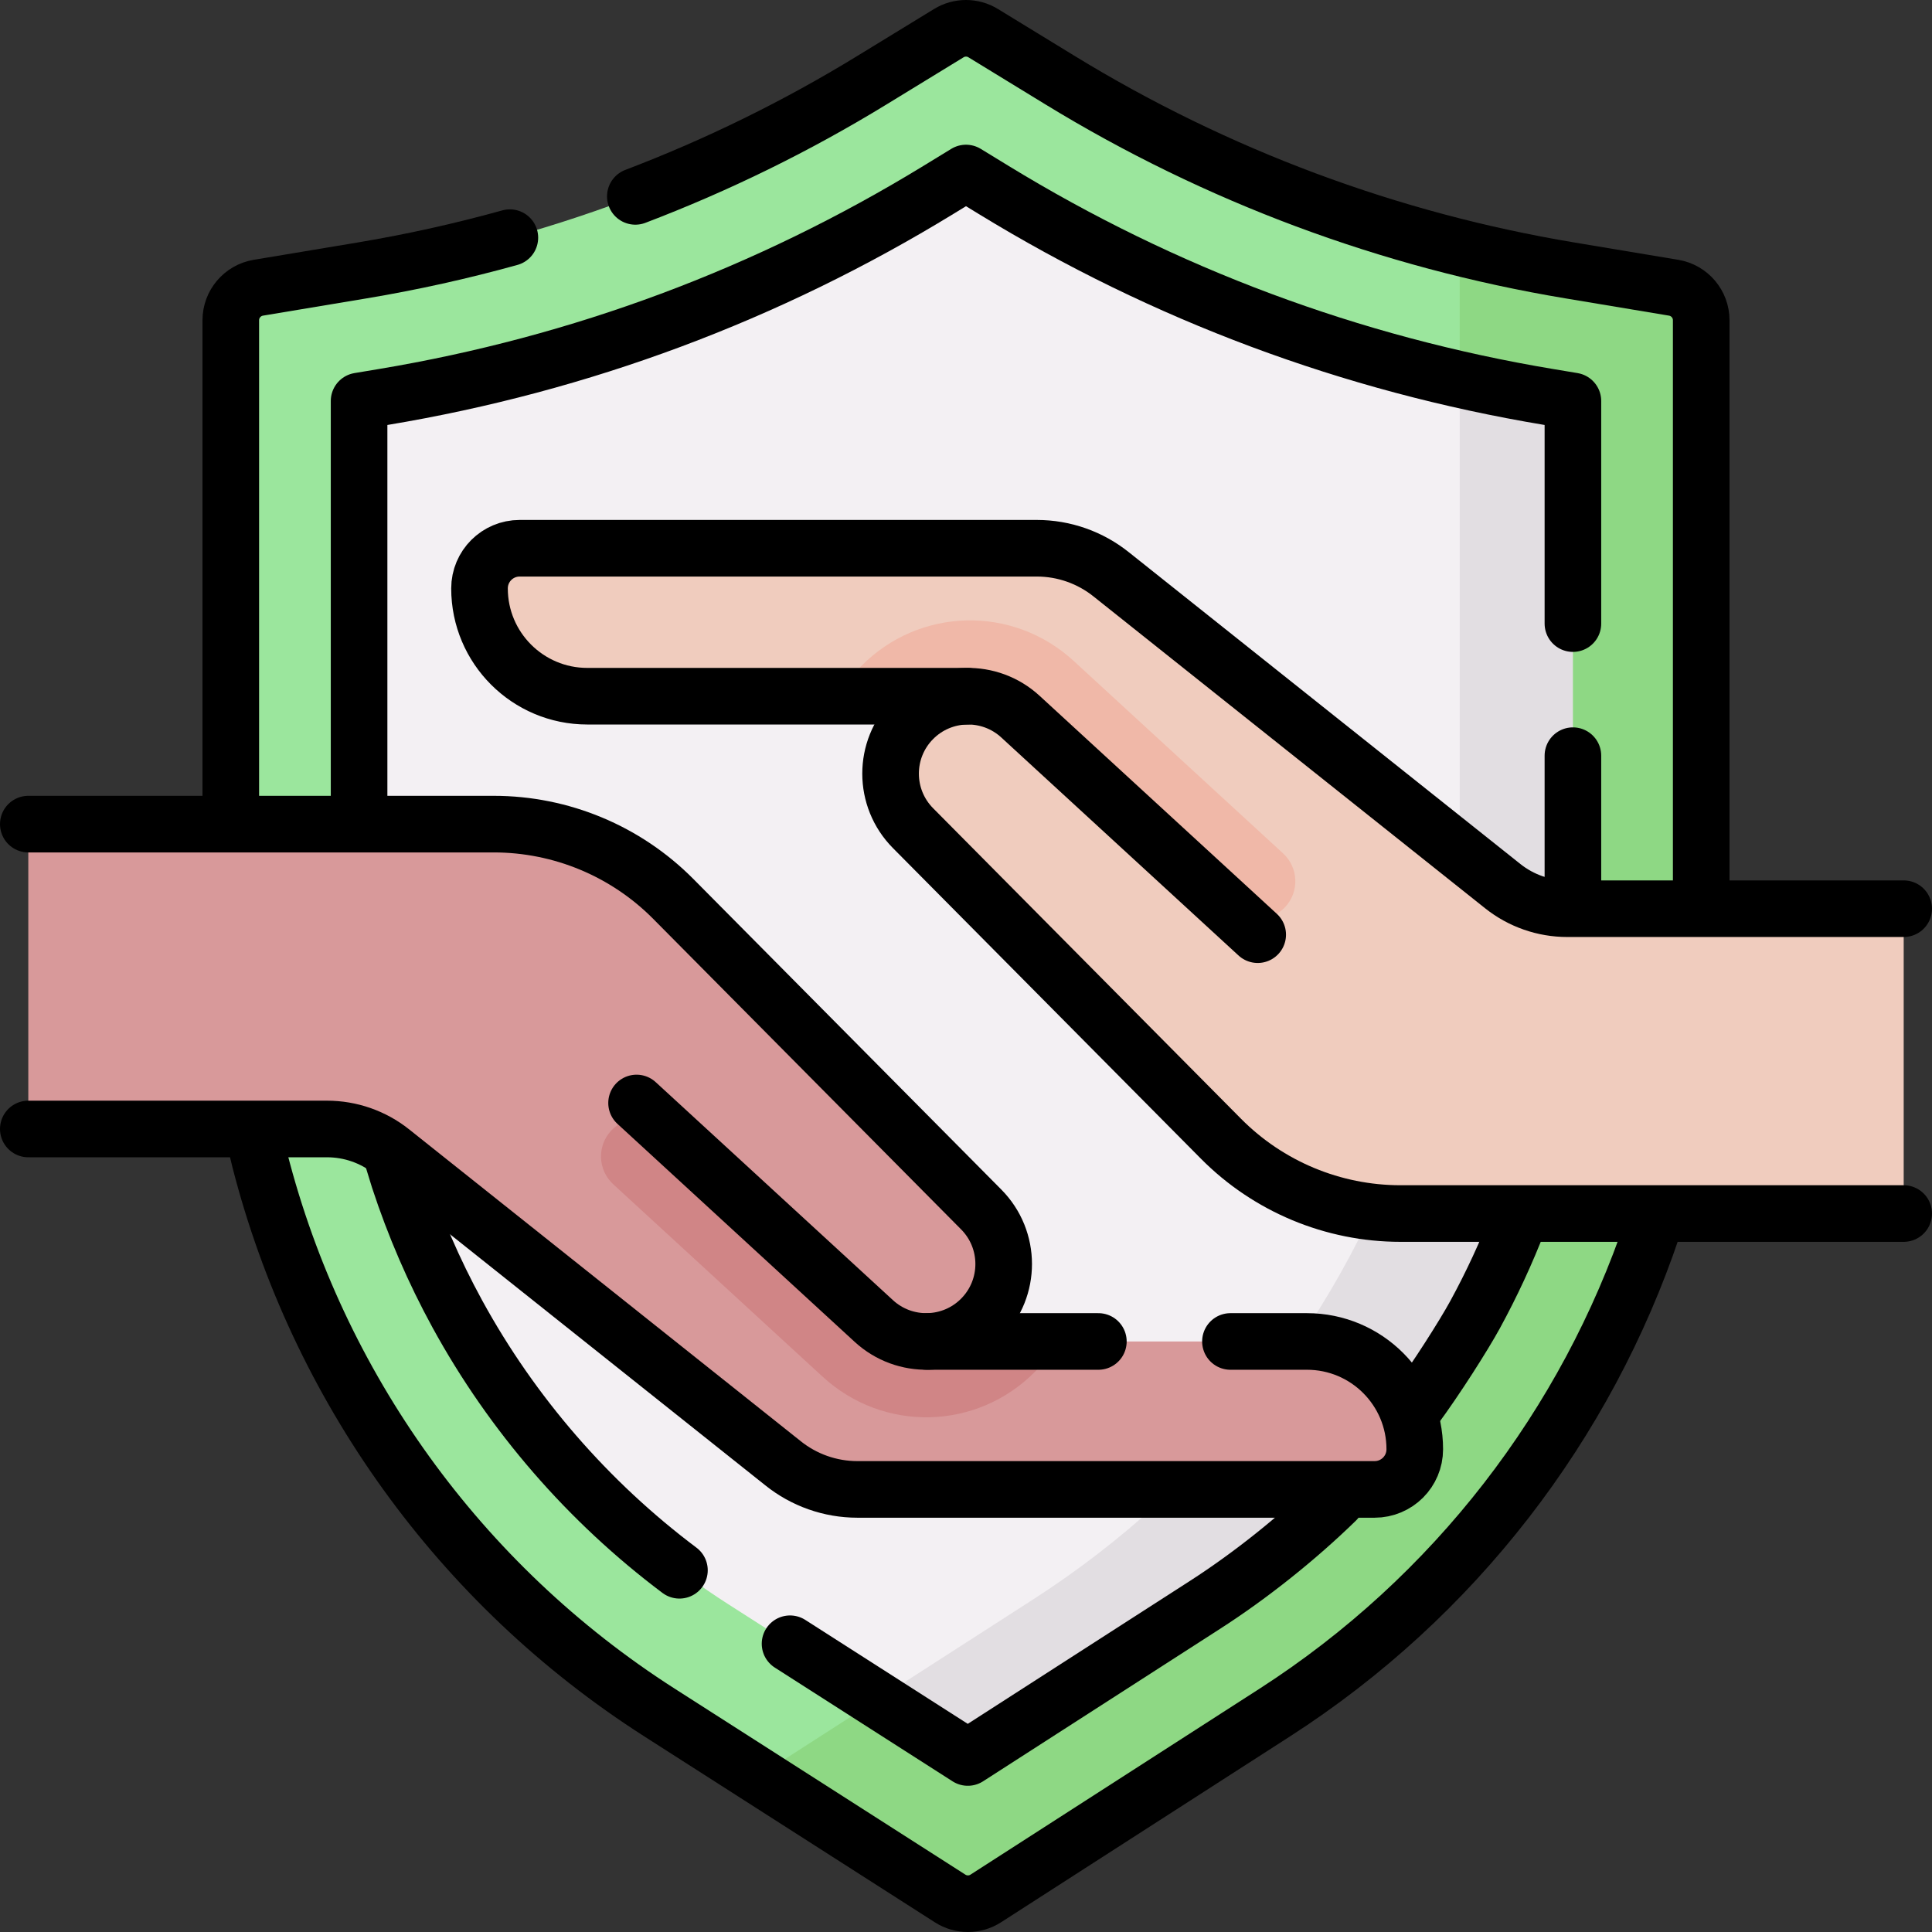 <svg xmlns="http://www.w3.org/2000/svg" xmlns:xlink="http://www.w3.org/1999/xlink" id="Capa_1" x="0px" y="0px" viewBox="0 0 512.003 512.003" style="enable-background:new 0 0 512.003 512.003;" xml:space="preserve"><rect x="0" y="0" width="512.003" height="512.003" fill="#333333" stroke="none"/><g>	<g>		<g>			<path style="fill:#9BE69D;" d="M437.937,257.604l4.085-171.559c0-4.265-3.084-7.905-7.291-8.607l-19.262-0.648&#10;&#9;&#9;&#9;&#9;c-9.837-1.639-18.988-8.777-28.635-11.181c-37.278-9.288-72.98-24.22-105.851-44.327L260.554,8.785&#10;&#9;&#9;&#9;&#9;c-2.795-1.71-6.312-1.71-9.106,0l-20.429,12.497c-41.378,25.312-87.242,42.422-135.088,50.396l-27.478,4.58&#10;&#9;&#9;&#9;&#9;c-4.207,0.701-7.291,4.341-7.291,8.607v132.182l1.456,66.894l6.27,23.623c15.313,59.659,52.687,112.239,105.828,146.239&#10;&#9;&#9;&#9;&#9;l26.342,16.854l50.232,22.827c2.873,1.838,6.554,1.834,9.423-0.012l72.033-46.979c47.7-30.684,77.393-74.849,94.979-127.149&#10;&#9;&#9;&#9;&#9;l4.97-28.107L437.937,257.604z"></path>		</g>		<path style="fill:#8ED884;" d="M443.549,76.257l-27.478-4.58c-9.837-1.639-19.584-3.687-29.231-6.09v169.017l-5.243,33.632&#10;&#9;&#9;&#9;l-7.591,26.972c-17.586,52.3-52.512,97.975-100.213,128.659l-72.735,46.788l50.752,32.472c2.873,1.838,6.554,1.834,9.423-0.012&#10;&#9;&#9;&#9;l76.56-49.248c47.7-30.684,82.626-76.359,100.213-128.659l7.591-26.972l5.243-33.632V84.864&#10;&#9;&#9;&#9;C450.84,80.598,447.756,76.958,443.549,76.257z"></path>		<g>			<path style="fill:#F3F0F3;" d="M367.27,364.614l-108.029,87.836c-0.986,0.634-2.252,0.636-3.24,0.004l-23.485-2.034&#10;&#9;&#9;&#9;&#9;l-39.476-25.257c-29.921-19.144-54.752-45.733-71.807-76.893c-6.266-11.448-11.447-23.447-15.494-35.809l-9.956-28.689&#10;&#9;&#9;&#9;&#9;l-0.62-9.875V107.969c0-0.978,0.707-1.812,1.671-1.973l4.687-0.781c52.147-8.69,102.134-27.337,147.232-54.925l6.204-3.795&#10;&#9;&#9;&#9;&#9;c0.641-0.392,1.447-0.392,2.087,0l6.196,3.79c38.437,23.512,79.917,40.374,123.599,50.281c7.812,1.772,11.515,7.89,19.464,9.215&#10;&#9;&#9;&#9;&#9;l4.686,0.781c0.964,0.161,1.671,0.995,1.671,1.973l-7.915,147.915C404.746,260.449,372.84,357.099,367.27,364.614z"></path>		</g>		<path style="fill:#E2DEE2;" d="M415.169,105.996l-4.686-0.781c-7.949-1.325-15.83-2.877-23.643-4.649v134.038l-5.243,33.632&#10;&#9;&#9;&#9;l-7.591,26.972c-17.586,52.3-52.512,97.975-100.213,128.659l-41.277,26.552l22.339,14.292c0.988,0.632,2.253,0.63,3.24-0.004&#10;&#9;&#9;&#9;l61.305-39.435c12.055-7.755,24.49-17.687,34.707-27.674l20.821-24.52c5.57-7.515,13.005-19.22,15.967-24.646&#10;&#9;&#9;&#9;c4.423-8.105,8.303-16.486,11.623-25.076l7.675-26.913l6.647-28.164v-160.31C416.84,106.991,416.133,106.157,415.169,105.996z"></path>		<g>			<g>				<path style="fill:#F0CCBE;" d="M127.627,155.933L127.627,155.933c0,15.779,12.791,28.569,28.569,28.569h65.911l19.035-5.808&#10;&#9;&#9;&#9;&#9;&#9;l15.935,5.808l0.021,0.017c-5.307-0.001-10.604,2.027-14.613,6.088c-7.939,7.939-7.966,20.801-0.061,28.773l81.699,82.394&#10;&#9;&#9;&#9;&#9;&#9;c12.582,12.689,29.712,19.827,47.582,19.827h127.796c2.761,0,5-2.239,5-5V247.38c0-2.761-2.239-5-5-5h-74.217c0,0,0,0,0,0&#10;&#9;&#9;&#9;&#9;&#9;c-11.329-1.453-25.382-5.532-33.377-11.985l-96.772-78.107c-5.61-4.528-12.602-6.998-19.812-6.998H138.27&#10;&#9;&#9;&#9;&#9;&#9;C132.392,145.291,127.627,150.055,127.627,155.933z"></path>				<path style="fill:#F0B8A8;" d="M284.538,175.156l55.502,51.009c4.076,3.746,4.342,10.086,0.594,14.16v0&#10;&#9;&#9;&#9;&#9;&#9;c-3.745,4.071-10.081,4.337-14.154,0.594l-55.498-51.005c-1.262-1.162-2.635-2.134-4.078-2.916&#10;&#9;&#9;&#9;&#9;&#9;c-3.056-1.663-6.432-2.495-9.809-2.495c-0.01,0-0.01,0-0.02,0h-34.968c1.663-2.845,3.697-5.531,6.112-7.976&#10;&#9;&#9;&#9;&#9;&#9;C243.639,160.909,268.377,160.307,284.538,175.156z"></path>			</g>			<g>				<path style="fill:#D8999A;" d="M374.928,384.072L374.928,384.072c0-15.779-12.791-28.569-28.569-28.569h-65.911l-19.035,5.808&#10;&#9;&#9;&#9;&#9;&#9;l-15.935-5.808l-0.021-0.017c5.307,0.001,10.604-2.027,14.613-6.088c7.939-7.939,7.966-20.801,0.061-28.773l-81.699-82.394&#10;&#9;&#9;&#9;&#9;&#9;c-12.582-12.689-29.712-19.827-47.582-19.827H12.501c-2.761,0-5,2.239-5,5v69.222c0,2.761,2.239,5,5,5h64.77&#10;&#9;&#9;&#9;&#9;&#9;c11.329,1.453,25.382,5.532,33.377,11.985l96.772,78.107c5.61,4.528,12.602,6.998,19.812,6.998h137.053&#10;&#9;&#9;&#9;&#9;&#9;C370.163,394.714,374.928,389.949,374.928,384.072z"></path>				<path style="fill:#D08586;" d="M218.017,364.849l-55.502-51.009c-4.076-3.746-4.342-10.086-0.594-14.16h0&#10;&#9;&#9;&#9;&#9;&#9;c3.745-4.071,10.081-4.337,14.154-0.594l55.498,51.005c1.262,1.162,2.635,2.134,4.078,2.916&#10;&#9;&#9;&#9;&#9;&#9;c3.056,1.663,6.432,2.495,9.809,2.495c0.01,0,0.01,0,0.02,0h34.968c-1.663,2.845-3.697,5.531-6.112,7.976&#10;&#9;&#9;&#9;&#9;&#9;C258.917,379.096,234.179,379.698,218.017,364.849z"></path>			</g>		</g>	</g>	<g>		<path style="fill:none;stroke:#000000;stroke-width:15;stroke-linecap:round;stroke-linejoin:round;stroke-miterlimit:10;" d="&#10;&#9;&#9;&#9;M61.161,217.042V84.863c0-4.26,3.09-7.9,7.29-8.61l27.48-4.58c13.23-2.21,26.31-5.11,39.19-8.69"></path>		<path style="fill:none;stroke:#000000;stroke-width:15;stroke-linecap:round;stroke-linejoin:round;stroke-miterlimit:10;" d="&#10;&#9;&#9;&#9;M168.371,52.042c21.74-8.28,42.72-18.56,62.65-30.76l20.43-12.5c2.79-1.71,6.31-1.71,9.1,0l20.43,12.5&#10;&#9;&#9;&#9;c41.38,25.31,87.24,42.42,135.09,50.39l27.48,4.58c4.2,0.71,7.29,4.35,7.29,8.61v152.78"></path>		<path style="fill:none;stroke:#000000;stroke-width:15;stroke-linecap:round;stroke-linejoin:round;stroke-miterlimit:10;" d="&#10;&#9;&#9;&#9;M438.006,325.209c-17.586,52.3-52.512,97.975-100.212,128.659l-76.56,49.248c-2.869,1.845-6.55,1.85-9.423,0.012l-77.094-49.326&#10;&#9;&#9;&#9;c-53.141-34-90.516-86.581-105.828-146.239l-1.504-6.262"></path>					<line style="fill:none;stroke:#000000;stroke-width:15;stroke-linecap:round;stroke-linejoin:round;stroke-miterlimit:10;" x1="416.841" y1="237.643" x2="416.841" y2="200.262"></line>		<path style="fill:none;stroke:#000000;stroke-width:15;stroke-linecap:round;stroke-linejoin:round;stroke-miterlimit:10;" d="&#10;&#9;&#9;&#9;M95.161,215.512v-109.24l6.36-1.06c52.39-8.73,101.93-27.21,147.24-54.93l7.24-4.43l7.24,4.43&#10;&#9;&#9;&#9;c45.31,27.72,94.85,46.2,147.24,54.93l6.36,1.06v58.99"></path>		<path style="fill:none;stroke:#000000;stroke-width:15;stroke-linecap:round;stroke-linejoin:round;stroke-miterlimit:10;" d="&#10;&#9;&#9;&#9;M103.981,306.742l1.76,5.72c4.05,12.36,9.23,24.36,15.49,35.81c14.53,26.53,34.69,49.75,58.83,67.87"></path>		<path style="fill:none;stroke:#000000;stroke-width:15;stroke-linecap:round;stroke-linejoin:round;stroke-miterlimit:10;" d="&#10;&#9;&#9;&#9;M209.371,435.612l47.11,30.14l62.92-40.48c12.05-7.75,24.49-17.69,34.71-27.67"></path>		<path style="fill:none;stroke:#000000;stroke-width:15;stroke-linecap:round;stroke-linejoin:round;stroke-miterlimit:10;" d="&#10;&#9;&#9;&#9;M402.517,323.356c-3.319,8.59-7.199,16.971-11.623,25.076c-2.962,5.426-10.397,17.131-15.967,24.646"></path>		<path style="fill:none;stroke:#000000;stroke-width:15;stroke-linecap:round;stroke-linejoin:round;stroke-miterlimit:10;" d="&#10;&#9;&#9;&#9;M326.081,355.503h20.28c15.78,0,28.57,12.79,28.57,28.57c0,2.94-1.19,5.6-3.12,7.53c-1.93,1.92-4.59,3.11-7.53,3.11h-137.05&#10;&#9;&#9;&#9;c-7.21,0-14.2-2.47-19.81-7l-103.67-82.55c-4.86-3.87-10.88-5.97-17.09-5.97H7.501"></path>					<line style="fill:none;stroke:#000000;stroke-width:15;stroke-linecap:round;stroke-linejoin:round;stroke-miterlimit:10;" x1="291.081" y1="355.503" x2="245.691" y2="355.503"></line>		<path style="fill:none;stroke:#000000;stroke-width:15;stroke-linecap:round;stroke-linejoin:round;stroke-miterlimit:10;" d="&#10;&#9;&#9;&#9;M7.501,218.403H130.85c17.87,0,35,7.138,47.582,19.827l81.606,82.3c7.92,7.988,7.935,20.862,0.032,28.867l0,0&#10;&#9;&#9;&#9;c-7.762,7.863-20.356,8.17-28.492,0.693l-62.881-57.786"></path>		<path style="fill:none;stroke:#000000;stroke-width:15;stroke-linecap:round;stroke-linejoin:round;stroke-miterlimit:10;" d="&#10;&#9;&#9;&#9;M256.311,184.503H155.644c-15.778,0-28.569-12.791-28.569-28.569v0c0-5.878,4.765-10.643,10.643-10.643H274.77&#10;&#9;&#9;&#9;c7.21,0,14.202,2.47,19.812,6.998l103.67,82.555c4.856,3.867,10.881,5.973,17.089,5.973h89.16"></path>		<path style="fill:none;stroke:#000000;stroke-width:15;stroke-linecap:round;stroke-linejoin:round;stroke-miterlimit:10;" d="&#10;&#9;&#9;&#9;M504.501,321.602H371.152c-17.87,0-35-7.138-47.582-19.827l-81.605-82.3c-7.92-7.988-7.935-20.862-0.032-28.867l0,0&#10;&#9;&#9;&#9;c7.762-7.863,20.356-8.17,28.492-0.693l62.881,57.786"></path>	</g></g><g></g><g></g><g></g><g></g><g></g><g></g><g></g><g></g><g></g><g></g><g></g><g></g><g></g><g></g><g></g></svg>
